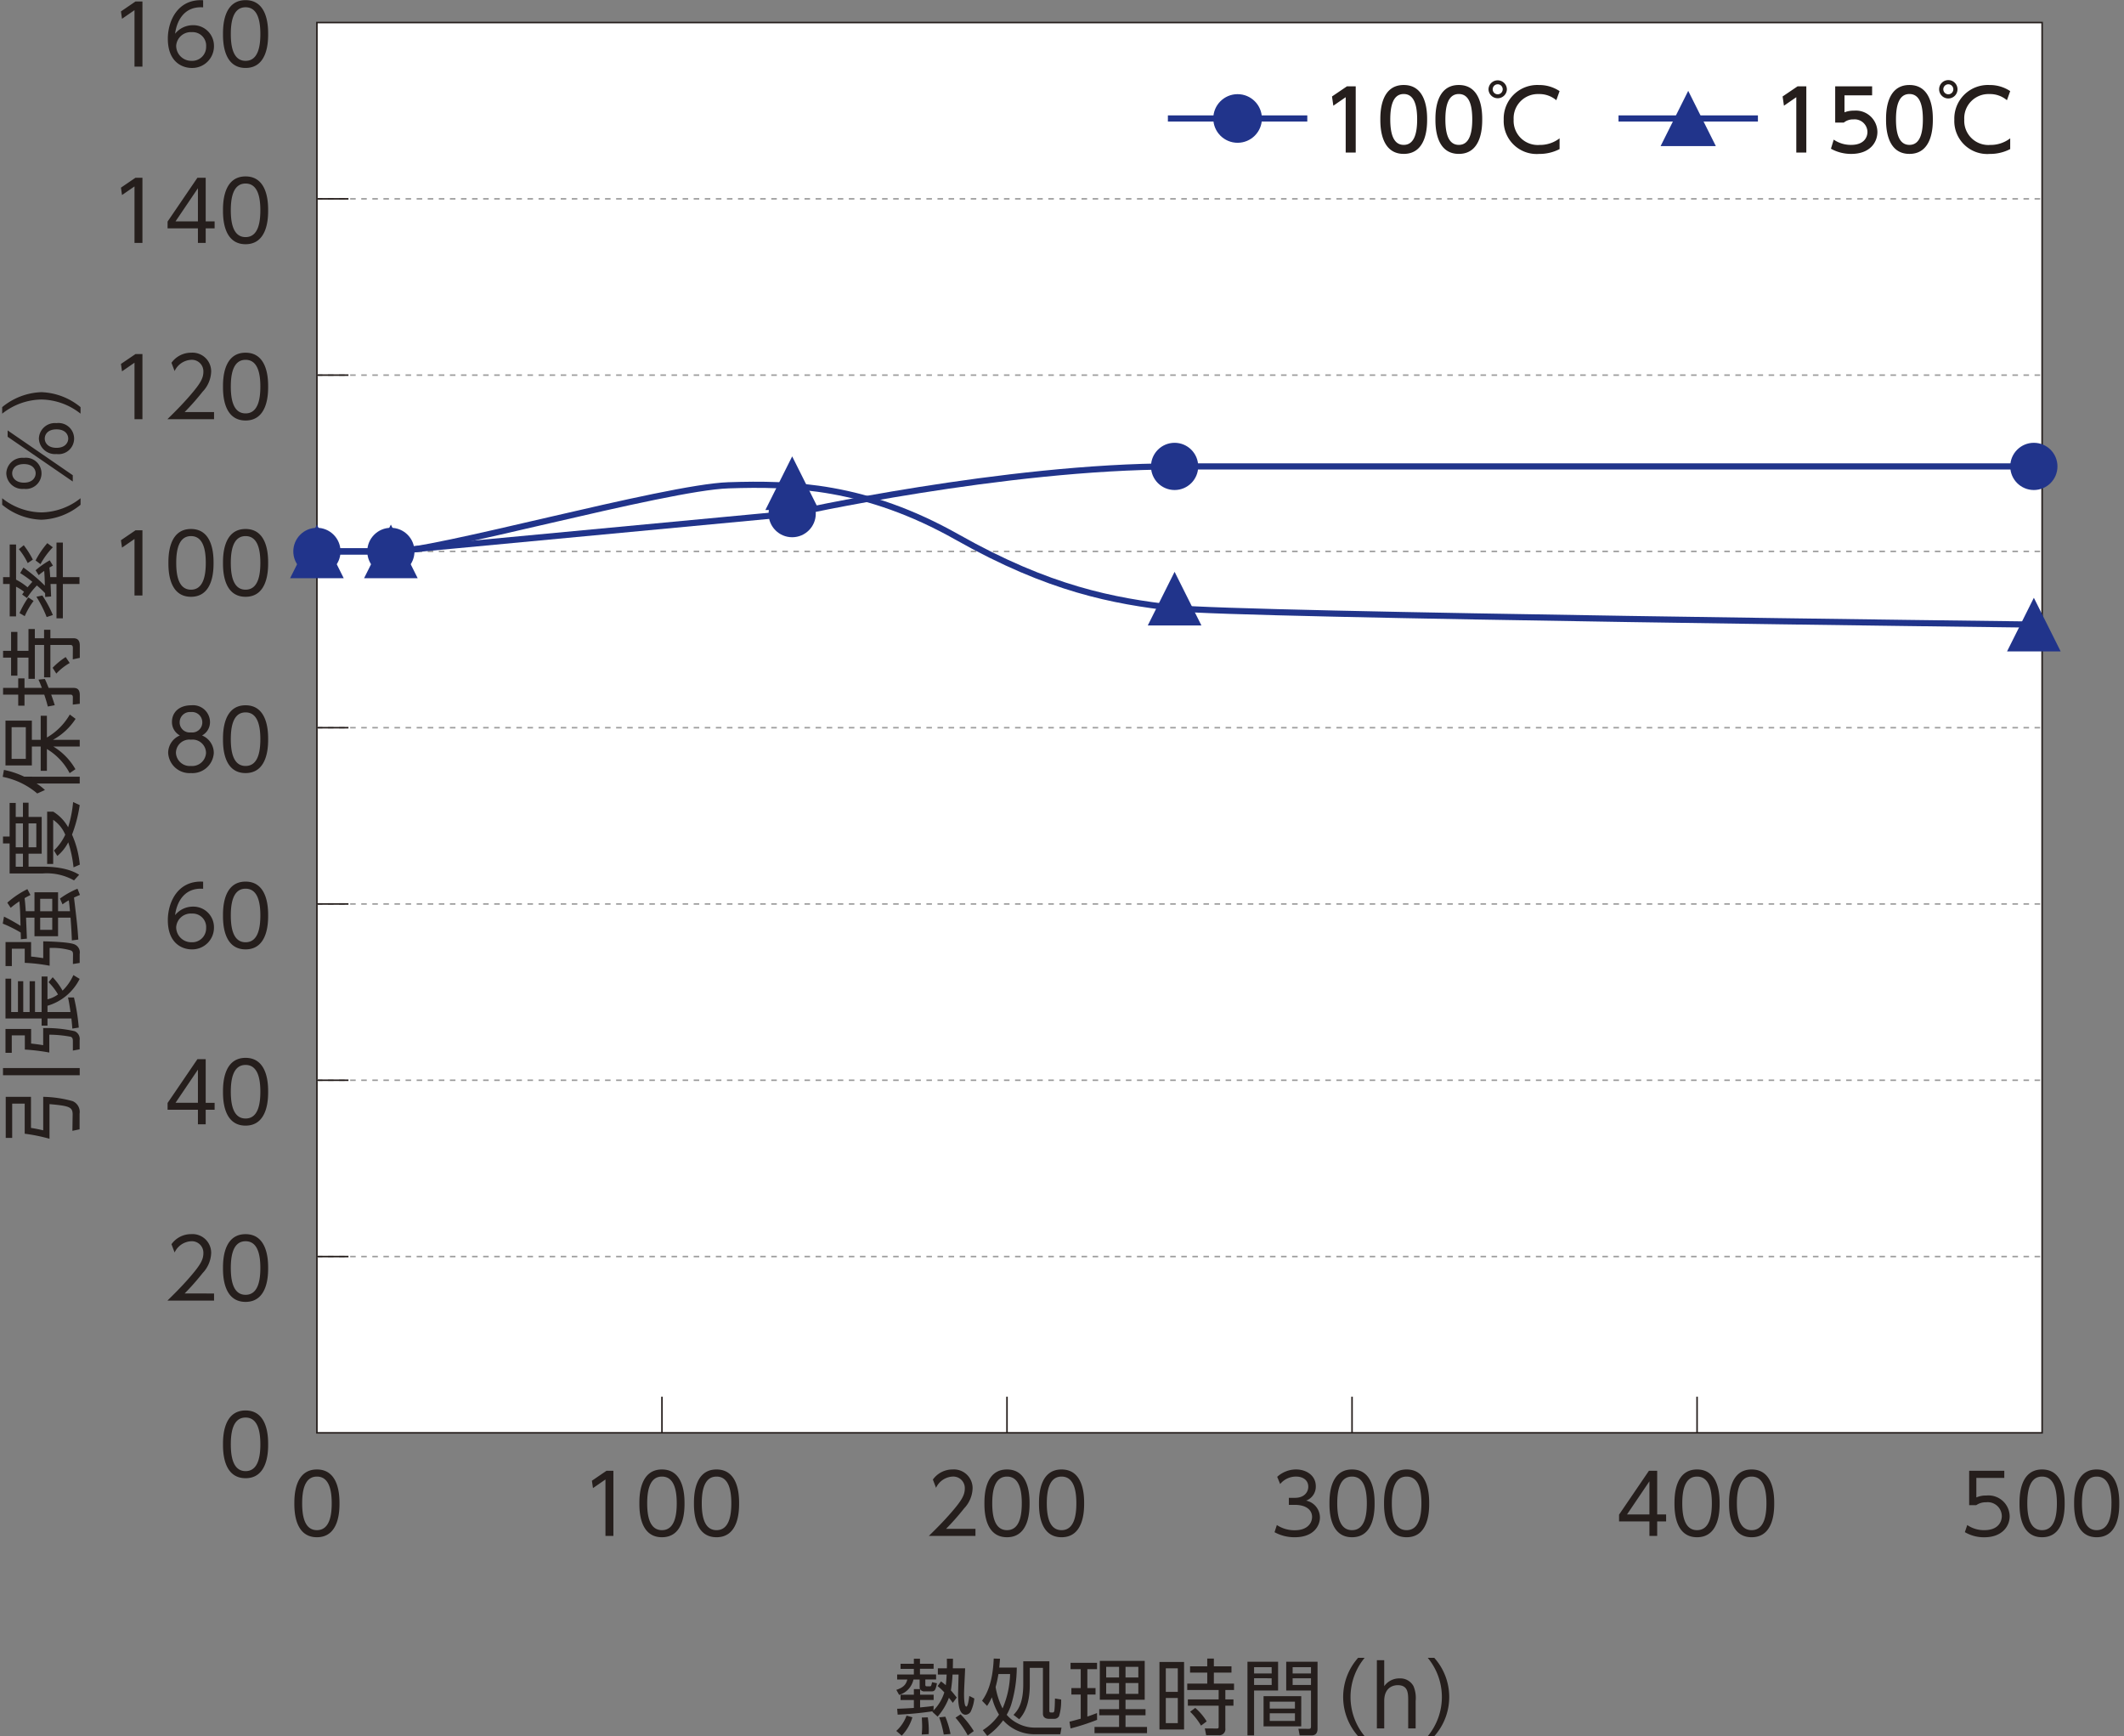 <svg id="デザイン" xmlns="http://www.w3.org/2000/svg" viewBox="0 0 345 282"><rect x="0" y="0" width="345" height="282" fill="#808080" stroke="none"/><defs><style>.cls-1{fill:#fff}.cls-1,.cls-6{stroke:#251e1c}.cls-1,.cls-2,.cls-5,.cls-6{stroke-miterlimit:10}.cls-1,.cls-2,.cls-6{stroke-width:.25px}.cls-2,.cls-5,.cls-6{fill:none}.cls-2{stroke:#9d9d9d;stroke-dasharray:.9 .9}.cls-3{fill:#251e1c}.cls-4{fill:#21348b}.cls-5{stroke:#21348b}</style></defs><path class="cls-1" d="M51.476 3.662H331.699V232.698H51.476z"/><path class="cls-2" d="M51.476 32.292L331.699 32.292"/><path class="cls-2" d="M51.476 60.921L331.699 60.921"/><path class="cls-2" d="M51.476 89.551L331.699 89.551"/><path class="cls-2" d="M51.476 118.18L331.699 118.18"/><path class="cls-2" d="M51.476 146.809L331.699 146.809"/><path class="cls-2" d="M51.476 175.439L331.699 175.439"/><path class="cls-2" d="M51.476 204.068L331.699 204.068"/><path class="cls-3" d="M36.221 234.566c0-1.061 0-5.5 3.666-5.5s3.666 4.444 3.666 5.5 0 5.5-3.666 5.5-3.666-4.426-3.666-5.5zm6.069 0c0-1.759-.269-4.351-2.4-4.351-2.109 0-2.4 2.525-2.4 4.351 0 1.893.323 4.351 2.4 4.351 2.11 0 2.4-2.538 2.4-4.351zm-7.522-24.497v1.155h-7.574c.846-.833 2.283-2.229 3.693-3.868 1.611-1.866 2.148-2.752 2.148-3.84a1.871 1.871 0 0 0-1.987-1.933 3.137 3.137 0 0 0-2.686 1.826l-.51-1.343a3.911 3.911 0 0 1 3.2-1.638A3.034 3.034 0 0 1 34.3 203.5a4.953 4.953 0 0 1-1.383 3.249 40.218 40.218 0 0 1-2.927 3.317zm1.453-4.136c0-1.061 0-5.5 3.666-5.5s3.666 4.444 3.666 5.5 0 5.5-3.666 5.5-3.666-4.426-3.666-5.5zm6.069 0c0-1.759-.269-4.35-2.4-4.35-2.109 0-2.4 2.524-2.4 4.35 0 1.893.323 4.351 2.4 4.351 2.11 0 2.4-2.538 2.4-4.351zm-10.141-23.34v-2.364h-4.928v-1.1l4.847-7.116h1.343v7.09h1.45v1.127h-1.45v2.364zM28.51 179.1h3.639v-5.385zm7.711-1.8c0-1.061 0-5.5 3.666-5.5s3.666 4.444 3.666 5.5 0 5.506-3.666 5.506-3.666-4.43-3.666-5.506zm6.069 0c0-1.759-.269-4.35-2.4-4.35-2.109 0-2.4 2.524-2.4 4.35 0 1.893.323 4.351 2.4 4.351 2.11.002 2.4-2.536 2.4-4.351zm-9.295-32.96c-3.25-.228-4.337 2.471-4.552 4.284a3.694 3.694 0 0 1 2.847-1.384 3.346 3.346 0 0 1 3.464 3.384 3.527 3.527 0 0 1-3.612 3.559c-1.517 0-3.881-.94-3.881-4.754 0-2.846 1.585-6.486 5.734-6.243zm-1.826 4.028a2.379 2.379 0 0 0-2.552 2.2 2.45 2.45 0 0 0 2.5 2.458 2.257 2.257 0 0 0 2.364-2.31 2.193 2.193 0 0 0-2.312-2.348zm5.052.309c0-1.061 0-5.5 3.666-5.5s3.666 4.444 3.666 5.5 0 5.506-3.666 5.506-3.666-4.432-3.666-5.506zm6.069 0c0-1.759-.269-4.35-2.4-4.35-2.109 0-2.4 2.524-2.4 4.35 0 1.893.323 4.351 2.4 4.351 2.11 0 2.4-2.538 2.4-4.351zm-7.563-26.402a3.476 3.476 0 0 1-3.706 3.277 3.476 3.476 0 0 1-3.706-3.277 3.069 3.069 0 0 1 1.907-2.833 2.453 2.453 0 0 1-1.289-2.215c0-1.451 1.06-2.686 3.155-2.686a2.755 2.755 0 0 1 3.021 2.672 2.459 2.459 0 0 1-1.289 2.229 3.077 3.077 0 0 1 1.907 2.833zm-1.262-.013a2.186 2.186 0 0 0-2.444-2.135 2.178 2.178 0 0 0-2.444 2.135 2.251 2.251 0 0 0 2.444 2.135 2.251 2.251 0 0 0 2.444-2.135zm-.605-4.968a1.666 1.666 0 0 0-1.839-1.652 1.666 1.666 0 0 0-1.839 1.652 1.627 1.627 0 0 0 1.839 1.651 1.627 1.627 0 0 0 1.839-1.651zm3.361 2.752c0-1.061 0-5.505 3.666-5.505s3.666 4.444 3.666 5.505 0 5.506-3.666 5.506-3.666-4.431-3.666-5.506zm6.069 0c0-1.759-.269-4.35-2.4-4.35-2.109 0-2.4 2.524-2.4 4.35 0 1.893.323 4.351 2.4 4.351 2.11.003 2.4-2.538 2.4-4.351zM22.008 86.125h1.128v10.581h-1.289v-9.171l-2.028 1.4-.174-1.2zm5.347 5.291c0-1.062 0-5.506 3.666-5.506s3.666 4.444 3.666 5.506 0 5.505-3.666 5.505-3.666-4.431-3.666-5.505zm6.07 0c0-1.76-.269-4.351-2.4-4.351-2.108 0-2.4 2.524-2.4 4.351 0 1.893.322 4.35 2.4 4.35 2.104 0 2.4-2.537 2.4-4.35zm2.796 0c0-1.062 0-5.506 3.666-5.506s3.666 4.444 3.666 5.506 0 5.505-3.666 5.505-3.666-4.431-3.666-5.505zm6.069 0c0-1.76-.269-4.351-2.4-4.351-2.109 0-2.4 2.524-2.4 4.351 0 1.893.323 4.35 2.4 4.35 2.11 0 2.4-2.537 2.4-4.35zM22.008 57.5h1.128v10.577h-1.289v-9.171l-2.028 1.4-.174-1.2zm12.76 9.422v1.155h-7.574c.846-.832 2.283-2.229 3.693-3.867 1.611-1.866 2.148-2.753 2.148-3.84a1.872 1.872 0 0 0-1.987-1.934 3.139 3.139 0 0 0-2.686 1.826l-.51-1.343a3.911 3.911 0 0 1 3.2-1.638 3.035 3.035 0 0 1 3.248 3.075 4.949 4.949 0 0 1-1.383 3.249 40.049 40.049 0 0 1-2.927 3.317zm1.453-4.135c0-1.061 0-5.506 3.666-5.506s3.666 4.445 3.666 5.506 0 5.505-3.666 5.505-3.666-4.431-3.666-5.505zm6.069 0c0-1.76-.269-4.351-2.4-4.351-2.109 0-2.4 2.524-2.4 4.351 0 1.893.323 4.35 2.4 4.35 2.11 0 2.4-2.537 2.4-4.35zM22.008 28.865h1.128v10.581h-1.289v-9.171l-2.028 1.4-.174-1.2zm10.141 10.581v-2.363h-4.928v-1.1l4.847-7.117h1.343v7.09h1.45v1.128h-1.45v2.363zm-3.639-3.491h3.639V30.57zm7.711-1.799c0-1.061 0-5.506 3.666-5.506s3.666 4.445 3.666 5.506 0 5.505-3.666 5.505-3.666-4.431-3.666-5.505zm6.069 0c0-1.76-.269-4.351-2.4-4.351-2.109 0-2.4 2.525-2.4 4.351 0 1.893.323 4.35 2.4 4.35 2.11 0 2.4-2.537 2.4-4.35zM22.008.24h1.128v10.581h-1.289V1.65l-2.028 1.4-.174-1.195zm10.987.953c-3.25-.228-4.337 2.471-4.552 4.284a3.7 3.7 0 0 1 2.847-1.383 3.345 3.345 0 0 1 3.464 3.384 3.526 3.526 0 0 1-3.612 3.558c-1.517 0-3.881-.94-3.881-4.753 0-2.847 1.585-6.486 5.734-6.244zm-1.826 4.029a2.379 2.379 0 0 0-2.552 2.2 2.449 2.449 0 0 0 2.5 2.457 2.257 2.257 0 0 0 2.364-2.309 2.192 2.192 0 0 0-2.312-2.348zm5.052.309c0-1.061 0-5.506 3.666-5.506s3.666 4.445 3.666 5.506 0 5.505-3.666 5.505-3.666-4.431-3.666-5.505zm6.069 0c0-1.76-.269-4.351-2.4-4.351-2.109 0-2.4 2.525-2.4 4.351 0 1.893.323 4.35 2.4 4.35 2.11 0 2.4-2.537 2.4-4.35zm5.521 238.623c0-1.061 0-5.506 3.665-5.506s3.666 4.445 3.666 5.506 0 5.5-3.666 5.5-3.665-4.426-3.665-5.5zm6.069 0c0-1.759-.269-4.351-2.4-4.351-2.108 0-2.4 2.525-2.4 4.351 0 1.893.323 4.35 2.4 4.35 2.104-.004 2.4-2.537 2.4-4.35zm44.626-5.291h1.128v10.581h-1.289v-9.171l-2.028 1.4-.174-1.195zm5.348 5.291c0-1.061 0-5.506 3.665-5.506s3.666 4.445 3.666 5.506 0 5.5-3.666 5.5-3.665-4.426-3.665-5.5zm6.069 0c0-1.759-.269-4.351-2.4-4.351-2.108 0-2.4 2.525-2.4 4.351 0 1.893.323 4.35 2.4 4.35 2.104-.004 2.4-2.537 2.4-4.35zm2.796 0c0-1.061 0-5.506 3.666-5.506s3.666 4.445 3.666 5.506 0 5.5-3.666 5.5-3.666-4.426-3.666-5.5zm6.069 0c0-1.759-.268-4.351-2.4-4.351-2.109 0-2.4 2.525-2.4 4.351 0 1.893.323 4.35 2.4 4.35 2.105-.004 2.4-2.537 2.4-4.35zm39.656 4.136v1.154h-7.573c.846-.832 2.283-2.229 3.693-3.867 1.611-1.866 2.148-2.753 2.148-3.84a1.872 1.872 0 0 0-1.987-1.934 3.136 3.136 0 0 0-2.685 1.826l-.511-1.342a3.909 3.909 0 0 1 3.2-1.639 3.036 3.036 0 0 1 3.25 3.076 4.953 4.953 0 0 1-1.383 3.249 40.856 40.856 0 0 1-2.928 3.317zm1.456-4.136c0-1.061 0-5.506 3.666-5.506s3.665 4.445 3.665 5.506 0 5.5-3.665 5.5-3.666-4.426-3.666-5.5zm6.07 0c0-1.759-.269-4.351-2.4-4.351-2.108 0-2.4 2.525-2.4 4.351 0 1.893.322 4.35 2.4 4.35 2.102-.004 2.398-2.537 2.398-4.35zm2.794 0c0-1.061 0-5.506 3.666-5.506s3.666 4.445 3.666 5.506 0 5.5-3.666 5.5-3.666-4.426-3.666-5.5zm6.069 0c0-1.759-.269-4.351-2.4-4.351-2.109 0-2.4 2.525-2.4 4.351 0 1.893.323 4.35 2.4 4.35 2.105-.004 2.4-2.537 2.4-4.35zm32.567 3.518a5.169 5.169 0 0 0 2.927.846c2.082 0 2.793-1.208 2.793-2.162 0-1.128-.967-1.96-2.793-1.96h-.98v-1.142h.994c1.557 0 2.162-.98 2.162-1.8 0-1.034-.819-1.652-1.987-1.652a3.327 3.327 0 0 0-2.579 1.209l-.483-1.168a4.591 4.591 0 0 1 3.062-1.2c1.53 0 3.209.873 3.209 2.74a2.42 2.42 0 0 1-1.572 2.323 2.811 2.811 0 0 1 2.242 2.739c0 1.329-.993 3.209-4.082 3.209a6.68 6.68 0 0 1-3.289-.819zm8.544-3.518c0-1.061 0-5.506 3.665-5.506s3.666 4.445 3.666 5.506 0 5.5-3.666 5.5-3.665-4.426-3.665-5.5zm6.07 0c0-1.759-.269-4.351-2.405-4.351-2.107 0-2.4 2.525-2.4 4.351 0 1.893.322 4.35 2.4 4.35 2.109-.004 2.405-2.537 2.405-4.35zm2.797 0c0-1.061 0-5.506 3.666-5.506s3.665 4.445 3.665 5.506 0 5.5-3.665 5.5-3.666-4.426-3.666-5.5zm6.069 0c0-1.759-.269-4.351-2.4-4.351-2.109 0-2.405 2.525-2.405 4.351 0 1.893.323 4.35 2.405 4.35 2.104-.004 2.4-2.537 2.4-4.35zm37.036 5.29v-2.363h-4.929v-1.1l4.848-7.117h1.343v7.09h1.45v1.128h-1.45v2.363zm-3.64-3.491h3.64v-5.385zm7.711-1.799c0-1.061 0-5.506 3.665-5.506s3.666 4.445 3.666 5.506 0 5.5-3.666 5.5-3.665-4.426-3.665-5.5zm6.07 0c0-1.759-.269-4.351-2.405-4.351-2.107 0-2.4 2.525-2.4 4.351 0 1.893.322 4.35 2.4 4.35 2.109-.004 2.405-2.537 2.405-4.35zm2.797 0c0-1.061 0-5.506 3.666-5.506s3.665 4.445 3.665 5.506 0 5.5-3.665 5.5-3.666-4.426-3.666-5.5zm6.069 0c0-1.759-.269-4.351-2.4-4.351-2.109 0-2.4 2.525-2.4 4.351 0 1.893.323 4.35 2.4 4.35 2.104-.004 2.4-2.537 2.4-4.35zm38.634-4.136h-4.539v3.169a3.9 3.9 0 0 1 1.638-.309 3.441 3.441 0 0 1 3.774 3.357c0 1.638-1.237 3.424-4.11 3.424a6.086 6.086 0 0 1-3.169-.832l.39-1.155a4.791 4.791 0 0 0 2.766.832c2.3 0 2.846-1.4 2.846-2.3a2.288 2.288 0 0 0-2.55-2.229 2.687 2.687 0 0 0-1.6.47h-1.153v-5.586h5.707zm2.473 4.136c0-1.061 0-5.506 3.665-5.506s3.666 4.445 3.666 5.506 0 5.5-3.666 5.5-3.665-4.426-3.665-5.5zm6.07 0c0-1.759-.269-4.351-2.405-4.351-2.107 0-2.4 2.525-2.4 4.351 0 1.893.322 4.35 2.4 4.35 2.105-.004 2.405-2.537 2.405-4.35zm2.8 0c0-1.061 0-5.506 3.666-5.506s3.666 4.445 3.666 5.506 0 5.5-3.666 5.5-3.666-4.426-3.666-5.5zm6.07 0c0-1.759-.269-4.351-2.4-4.351-2.108 0-2.4 2.525-2.4 4.351 0 1.893.322 4.35 2.4 4.35 2.1-.004 2.396-2.537 2.396-4.35zM.488 173.456h12.461v1.169H.488zm.444 4.673h4.1v5.049c.685.107 1.02.175 1.987.389v-5.438a19.078 19.078 0 0 1 4.78.7 1.9 1.9 0 0 1 1.128 2.041v2.538l-1.168.242.04-2.578c.027-1.3-.523-1.464-3.759-1.759v5.626a28.128 28.128 0 0 0-4.029-.819v-4.89H1.979v5.57H.932zm7.627-19.422a10.841 10.841 0 0 1 1.6 2.175 8.087 8.087 0 0 0 1.759-2.525l1.021.619a8.505 8.505 0 0 1-5.224 4.363v1.021h3.733c-.174-1.3-.308-1.947-.4-2.363h.967a32.347 32.347 0 0 1 .779 4.887l-1.047.161c-.027-.429-.041-.55-.148-1.638H7.712v1.155h-.953v-1.155H.891v-6.472h.926v5.425h1.1v-5.008h.859v5.008h1.036v-5.008h.873v5.008h1.074v-5.774h.953v3.706a4.815 4.815 0 0 0 1.706-.792 9.471 9.471 0 0 0-1.531-1.987zm-7.668 8.405h4.163v2.364c.469.053 1.369.161 1.96.268v-2.779a20.741 20.741 0 0 1 5.13.51 1.382 1.382 0 0 1 .792 1.463v1.478l-1.1.2v-1.584c0-.417-.135-.564-.35-.658a19.427 19.427 0 0 0-3.477-.336v2.9a32.092 32.092 0 0 0-3.975-.483v-2.31H1.912v2.833H.891zM5.6 147.986v-3.075h3.831v3.075h1.934a30.73 30.73 0 0 0-.188-1.772 8.514 8.514 0 0 0-1.021.658l-.416-.94a13.6 13.6 0 0 1 2.847-1.6l.4 1.007c-.537.228-.711.308-.967.43.511 4.27.565 4.74.7 6.821l-1.047.134a84.73 84.73 0 0 0-.215-3.693H9.431v3.022H5.6v-3.022H4.234c.014.537.121 2.928.135 3.411l-.98.094c0-.268 0-.349-.027-1.088A21.028 21.028 0 0 0 .448 150l.2-1.141a30.7 30.7 0 0 1 2.686 1.5c-.054-2.095-.067-2.766-.188-3.975a13.7 13.7 0 0 0-1.41 1.048l-.55-.833a14.754 14.754 0 0 1 3.262-2.2l.5.953c-.295.148-.591.295-.953.51.04.282.108.913.188 2.122zM.9 153h4.15v2.35c.55.053.993.107 1.973.255v-2.726c.551 0 4.244.094 5.1.5a1.417 1.417 0 0 1 .819 1.557v1.45l-1.1.175.019-1.561c0-.389-.093-.537-.4-.658a10.556 10.556 0 0 0-3.4-.389v2.887a27.909 27.909 0 0 0-4.042-.47v-2.3H1.925v2.83H.9zm5.627-7.037v2.028h1.96v-2.028zm0 3.075v1.974h1.96v-1.974zm-4.965-12.055H.488v-1.128h1.074V130.4h.994v2.27h1.169v-2.31h.913v2.31h2.134v5.975H4.638v2.108h2.349c.806 0 3.867.014 5.868 1.316l-.833.913a8.978 8.978 0 0 0-5.088-1.128H1.562zm.994-3.263v3.88h1.169v-3.88zm0 4.928v2.108h1.169v-2.108zm2.082-4.928v3.88H5.9v-3.88zm8.311-2.968a22.566 22.566 0 0 1-1.249 4.794 15.692 15.692 0 0 1 1.263 4.874l-1.021.443a19.323 19.323 0 0 0-.859-4.068 6.976 6.976 0 0 1-1.772 2.216l-.551-.887a8.393 8.393 0 0 0 1.84-2.564 5.5 5.5 0 0 0-1.961-2.417v7.17h-.98v-8.5h.98a6.925 6.925 0 0 1 2.43 2.538 19.5 19.5 0 0 0 .806-4.095zm0-4.61v1.1H5.94A8.559 8.559 0 0 1 7.3 128.3l-1.249.564a12.336 12.336 0 0 0-5.612-2.7l.2-1.128a14.071 14.071 0 0 1 3.3 1.1zm-1.638-.578a9.923 9.923 0 0 0-3.693-3.921v3.545H6.611v-3.948H5.175v3.075H.891v-7.278h4.284v3.115h1.436v-3.907h1.007v3.531a10.218 10.218 0 0 0 3.72-3.732l.94.7a10.258 10.258 0 0 1-3.679 3.41h4.35v1.088H8.666a10.3 10.3 0 0 1 3.585 3.679zM1.885 118.1v5.143h2.309V118.1zM.5 105.7h1.3v-3.074h1.025v3.074h1.8v-3.545h1.033v1.5h1.5v-1.383h1.025v1.383h3.732c.524 0 1.048.175 1.048 1.209v1.974l-1.142.242.014-1.853c0-.457-.215-.484-.43-.484H8.183v5.264H7.162v-5.264h-1.5v5.5H4.624V106.8h-1.8v2.927H1.8V106.8H.5zm6.781 4.566c.215.443.295.644.617 1.45h3.935c.47 0 1.128.027 1.128 1.182v1.4l-1.142.135.014-1.209c0-.228-.094-.416-.363-.416H8.316c.39 1.088.471 1.383.578 1.719l-1.128.214c-.12-.456-.228-.9-.578-1.933H3.979v1.8h-1.02v-1.8H.5v-1.088h2.459v-1.55h1.02v1.544H6.8c-.281-.738-.389-.98-.55-1.343zm4.041-2.592a9.368 9.368 0 0 0-2.175 1.719l-.6-.94a11.667 11.667 0 0 1 2.122-1.745zM9.176 93.729v-5.613h1.034v5.613h2.7v1.114h-2.7v5.573H9.176v-5.573h-.967c.014.228.094 1.974.094 2.028l-.967.08c0-.228 0-.268-.013-.618a17.437 17.437 0 0 0-1.329-1.248 11.878 11.878 0 0 0-1.612 2.041l-.782-.578c.107-.161.2-.281.308-.443a7.223 7.223 0 0 0-1.3-.819v4.82H1.576v-5.263H.5v-1.114h1.076v-5.3H2.61v5.706a10.167 10.167 0 0 1 1.867 1.245c.228-.269.429-.51.778-.886a18.274 18.274 0 0 0-1.974-1.424l.524-.9a27.51 27.51 0 0 1 3.478 2.94 41.066 41.066 0 0 0-.1-2.389 10.833 10.833 0 0 0-.9.684l-.5-.792A13.874 13.874 0 0 1 8.075 91l.524.859c-.255.134-.363.188-.578.323.027.2.081.617.134 1.544zM4.5 91.446a10.767 10.767 0 0 0-1.434-2.256l.792-.645a14.836 14.836 0 0 1 1.478 2.337zm.954 6.15a12.187 12.187 0 0 0-1.437 2.47l-.846-.5A14.751 14.751 0 0 1 4.6 97.019zm3.128-8.715a12.913 12.913 0 0 0-2.011 2.739l-.792-.6a14.529 14.529 0 0 1 1.907-2.81zm-1.004 11.333a18.883 18.883 0 0 0-1.665-3.3l.967-.2a18.208 18.208 0 0 1 1.705 3.169zm5.505-18.237a10.545 10.545 0 0 1-6.364 2.43 10.549 10.549 0 0 1-6.365-2.43v-1.061a10.489 10.489 0 0 0 6.365 2.3 10.469 10.469 0 0 0 6.364-2.3zM1.025 76.868a2.606 2.606 0 0 1 2.861-2.511 2.538 2.538 0 1 1 0 5.036 2.608 2.608 0 0 1-2.861-2.525zm.215-5.935V69.9l10.581 7.278V78.2zm4.552 5.935c0-.618-.443-1.5-1.906-1.5s-1.907.886-1.907 1.5c0 .806.671 1.518 1.907 1.518 1.45 0 1.906-.886 1.906-1.518zm.524-5.639a2.6 2.6 0 0 1 2.86-2.511 2.532 2.532 0 1 1 0 5.021 2.62 2.62 0 0 1-2.86-2.51zm4.767 0c0-.618-.443-1.5-1.907-1.5s-1.906.873-1.906 1.5.469 1.5 1.906 1.5 1.907-.87 1.907-1.5zm2-4.047a10.469 10.469 0 0 0-6.364-2.3 10.489 10.489 0 0 0-6.365 2.3v-1.061a10.552 10.552 0 0 1 6.365-2.431 10.548 10.548 0 0 1 6.364 2.431zm133.388 214.69l-.886-.765a6.239 6.239 0 0 0 1.665-2.484l.953.269a7.221 7.221 0 0 1-1.732 2.98zm4.807-7.184h-1.088a.772.772 0 0 1-.738-.362v.9h2.2v.859h-2.2v1.208c1.222-.12 1.531-.147 2.2-.255l-.027.752a7.24 7.24 0 0 0 1.76-2.94 10.175 10.175 0 0 0-1.088-1.021l.551-.766c.228.175.456.336.778.619.027-.256.094-.766.135-1.733h-1.424v-1.007h1.463c.013-.524.013-.752 0-1.557h.993c-.013.926-.013 1.195-.026 1.557h2c-.014.47-.162 3.384-.162 3.558s-.013.376-.013.578c0 .47 0 2.081.376 2.081.268 0 .443-1.436.469-1.732l.82.416a6.294 6.294 0 0 1-.5 1.934 1.006 1.006 0 0 1-.9.7c-.913 0-1.235-1.235-1.235-3.223 0-.335.067-2.779.08-3.3h-.98a25.161 25.161 0 0 1-.268 2.578c.376.416.658.792.953 1.155l-.644.86c-.242-.323-.39-.524-.631-.819a9.953 9.953 0 0 1-1.84 3.061l-.86-.792.081-.081a54.625 54.625 0 0 1-5.707.551l-.081-.954c.873-.027 1.854-.08 2.713-.134v-1.289h-2.162v-.859h2.162v-.914h.993a1 1 0 0 1-.053-.349v-1.208h-1.007a3.339 3.339 0 0 1-2.323 2.5l-.456-.818c1.181-.4 1.57-.873 1.785-1.679h-1.652v-.819h2.713v-.914h-2.162v-.83h2.162v-.819h.993v.819h2.216v.818h-2.216v.914h2.619v.819h-1.75v.846c0 .188.054.268.255.268h.484c.2 0 .214-.067.362-.671l.792.175c-.23 1.172-.393 1.319-.915 1.319zm-1.557 7c.027-.31.067-.82.067-1.357 0-.268-.04-1.074-.054-1.4l.967-.027a14.262 14.262 0 0 1 .148 2.726zm3.571 0a16.932 16.932 0 0 0-.738-2.78l.994-.108a14.592 14.592 0 0 1 .846 2.807zm3.9.147a15.869 15.869 0 0 0-1.988-2.874l.82-.55a14.852 14.852 0 0 1 2.148 2.726zm15.227-1.265l-.188 1.074h-3.974a6.817 6.817 0 0 1-5.318-2.256 10.772 10.772 0 0 1-2.578 2.525l-.725-.927a9.055 9.055 0 0 0 2.632-2.524 9.79 9.79 0 0 1-1.155-2.82 9.886 9.886 0 0 1-.779 1.41l-.818-.846c.7-.994 1.732-2.807 1.893-6.849l1.02.028c-.027.389-.04.631-.12 1.436h2.846a21.42 21.42 0 0 1-.913 6.043 8.615 8.615 0 0 1-.725 1.624 5.623 5.623 0 0 0 1.692 1.343 5.854 5.854 0 0 0 2.967.739zm-10.245-8.7a19.724 19.724 0 0 1-.456 2.108 11.86 11.86 0 0 0 1.128 3.478 14.936 14.936 0 0 0 1.221-5.586zm8.271 5.935c0 .241.054.308.269.308h.309c.188 0 .228-.228.242-.322.053-.523.067-.738.093-1.947l1 .161a8.434 8.434 0 0 1-.336 2.713.9.9 0 0 1-.806.429h-.792c-.189 0-1.021 0-1.021-.832v-7.453h-2.135v2.767c0 3.6-1.208 5.008-1.719 5.586l-.926-.712c.591-.631 1.584-1.679 1.584-4.955V269.8h4.243zm7.755 1.503a36.051 36.051 0 0 1-4.31 1.4l-.175-1.1c.47-.107 1.208-.322 1.826-.483V275.2h-1.518v-1.048h1.518v-3.075h-1.651v-1.034h4.3v1.034h-1.572v3.075h1.329v1.048h-1.329v3.585c.658-.228 1.074-.389 1.572-.577zm7.735-9.575v6.312h-3.116v1.53h3.249v.994h-3.249v1.893h3.491v1.008h-8.527v-1.008h3.989v-1.893h-3.223v-.994h3.223v-1.53h-3.129v-6.312zm-4.163.967h-2.095v1.733h2.095zm0 2.632h-2.095v1.759h2.095zm3.128-2.632h-2.081v1.733h2.081zm0 2.632h-2.081v1.759h2.081zm7.43-3.424v10.971h-4v-10.971zm-1.02 1.034h-1.948v3.827h1.948zm0 4.821h-1.948v4.082h1.948zm7.72 4.914a.992.992 0 0 1-1.114 1.128h-2l-.215-1.1 1.907.014c.229 0 .336-.014.336-.269v-3.437h-5v-1.021h5v-1.532h-5.1v-1.034h3.25v-1.785H193.3v-1.021h2.793v-1.263h1.074v1.263h2.86v1.021h-2.86v1.785h3.276v1.034h-1.41v1.531h1.317v1.021h-1.32zm-3.947-.429a10.71 10.71 0 0 0-1.772-2.256l.832-.618a9.142 9.142 0 0 1 1.857 2.188zm12.517-10.38v4.673h-3.9v7.291h-1.074v-11.964zm-1.047.886H203.7v1.02h2.861zm0 1.8H203.7v1.087h2.861zm4.806 7.814h-6.119v-4.9h6.123zm-1.02-4.014h-4.095v1.127h4.095zm0 1.893h-4.095v1.235h4.095zm3.666 2.471c0 .268 0 1.114-.941 1.114h-1.96l-.2-1.074 1.652.013c.242 0 .389-.04.389-.375v-5.855h-4.025v-4.673h5.089zm-1.061-9.964h-2.981v1.02h2.981zm0 1.8h-2.981v1.087h2.981zm7.656 9.412a9.55 9.55 0 0 1 0-12.729h1.061a9.969 9.969 0 0 0 0 12.729zm3.045-1.266v-11.074h1.195v4.217a2.968 2.968 0 0 1 2.484-1.263 2.42 2.42 0 0 1 2.269 1.263 4.919 4.919 0 0 1 .349 2.4v4.457h-1.209v-4.458c0-1.235 0-2.564-1.705-2.564-.376 0-2.188.107-2.188 2.564v4.458zm8.261 1.266a9.969 9.969 0 0 0 0-12.729h1.061a9.55 9.55 0 0 1 0 12.729z"/><path class="cls-4" d="M51.476 85.196L55.831 93.905 47.121 93.905 51.476 85.196z"/><path class="cls-4" d="M63.49 85.196L67.845 93.905 59.135 93.905 63.49 85.196z"/><path class="cls-4" d="M128.673 74.118L133.028 82.828 124.319 82.828 128.673 74.118z"/><path class="cls-4" d="M190.789 92.864L195.144 101.574 186.434 101.574 190.789 92.864z"/><path class="cls-4" d="M330.358 97.082L334.712 105.792 326.003 105.792 330.358 97.082z"/><path class="cls-5" d="M51.476 89.551h12.27c5.879.383 44.222-10.395 54.575-10.737s22.239 0 37.192 8.436 25.307 10.353 35.276 11.5 139.569 2.684 139.569 2.684"/><path class="cls-5" d="M51.476 89.551H63.49l65.183-6.135s34.509-7.669 62.116-7.669h139.569"/><circle class="cls-4" cx="51.476" cy="89.551" r="3.834"/><circle class="cls-4" cx="63.49" cy="89.551" r="3.834"/><circle class="cls-4" cx="128.673" cy="83.416" r="3.834"/><circle class="cls-4" cx="190.789" cy="75.747" r="3.834"/><circle class="cls-4" cx="330.358" cy="75.747" r="3.834"/><path class="cls-5" d="M189.7 19.24L212.343 19.24"/><circle class="cls-4" cx="201.022" cy="19.24" r="3.949"/><path class="cls-3" d="M218.784 14.021h1.425v10.757h-1.628v-8.993l-2.008 1.383-.217-1.5zm5.423 5.372c0-1.044 0-5.589 3.8-5.589s3.8 4.558 3.8 5.589 0 5.6-3.8 5.6-3.8-4.555-3.8-5.6zm5.981 0c0-2.076-.393-4.124-2.183-4.124s-2.184 2.062-2.184 4.124c0 2.184.448 4.137 2.184 4.137 1.795 0 2.183-2.089 2.183-4.137zm2.968 0c0-1.044 0-5.589 3.8-5.589s3.8 4.558 3.8 5.589 0 5.6-3.8 5.6-3.8-4.555-3.8-5.6zm5.982 0c0-2.076-.394-4.124-2.184-4.124s-2.183 2.062-2.183 4.124c0 2.184.447 4.137 2.183 4.137 1.79 0 2.184-2.089 2.184-4.137zm5.625-4.893a1.493 1.493 0 0 1-2.985 0 1.493 1.493 0 0 1 2.985 0zm-2.306 0a.814.814 0 1 0 .814-.814.819.819 0 0 0-.814.814zm10.865 9.712a7.105 7.105 0 0 1-3.337.787 5.352 5.352 0 0 1-5.738-5.575 5.452 5.452 0 0 1 5.711-5.616 5.924 5.924 0 0 1 3.364.99l-.529 1.479a4.241 4.241 0 0 0-2.849-1 3.928 3.928 0 0 0-4.083 4.138 3.923 3.923 0 0 0 4.219 4.123 5.22 5.22 0 0 0 3.242-1.072z"/><path class="cls-5" d="M262.895 19.24L285.538 19.24"/><path class="cls-3" d="M291.978 14.021h1.422v10.757h-1.628v-8.993l-2.007 1.383-.217-1.5zm12.11 1.465H299.6v2.754a4.09 4.09 0 0 1 1.546-.271 3.506 3.506 0 0 1 3.8 3.459c0 1.7-1.22 3.567-4.246 3.567a6.7 6.7 0 0 1-3.3-.841l.448-1.478a4.91 4.91 0 0 0 2.835.854c2.075 0 2.645-1.22 2.645-2.116a2.082 2.082 0 0 0-2.293-2.021 2.337 2.337 0 0 0-1.546.516h-1.4v-5.888h6zm2.262 3.907c0-1.044 0-5.589 3.8-5.589s3.8 4.558 3.8 5.589 0 5.6-3.8 5.6-3.8-4.555-3.8-5.6zm5.981 0c0-2.076-.393-4.124-2.184-4.124s-2.183 2.062-2.183 4.124c0 2.184.447 4.137 2.183 4.137 1.791 0 2.184-2.089 2.184-4.137zm5.625-4.893a1.492 1.492 0 0 1-2.984 0 1.492 1.492 0 0 1 2.984 0zm-2.306 0a.814.814 0 1 0 .814-.814.82.82 0 0 0-.814.814zm10.866 9.712a7.108 7.108 0 0 1-3.337.787 5.352 5.352 0 0 1-5.739-5.575 5.452 5.452 0 0 1 5.711-5.616 5.927 5.927 0 0 1 3.365.99l-.53 1.479a4.238 4.238 0 0 0-2.848-1 3.928 3.928 0 0 0-4.083 4.138 3.922 3.922 0 0 0 4.218 4.123 5.224 5.224 0 0 0 3.243-1.072z"/><path class="cls-4" d="M274.216 14.754L278.702 23.725 269.731 23.725 274.216 14.754z"/><path class="cls-6" d="M107.521 226.831L107.521 232.698"/><path class="cls-6" d="M163.565 226.831L163.565 232.698"/><path class="cls-6" d="M219.61 226.831L219.61 232.698"/><path class="cls-6" d="M275.654 226.831L275.654 232.698"/><path class="cls-6" d="M51.476 204.068L56.603 204.068"/><path class="cls-6" d="M51.476 175.439L56.603 175.439"/><path class="cls-6" d="M51.476 146.809L56.603 146.809"/><path class="cls-6" d="M51.476 118.18L56.603 118.18"/><path class="cls-6" d="M51.476 60.921L56.603 60.921"/><path class="cls-6" d="M51.476 32.292L56.603 32.292"/></svg>